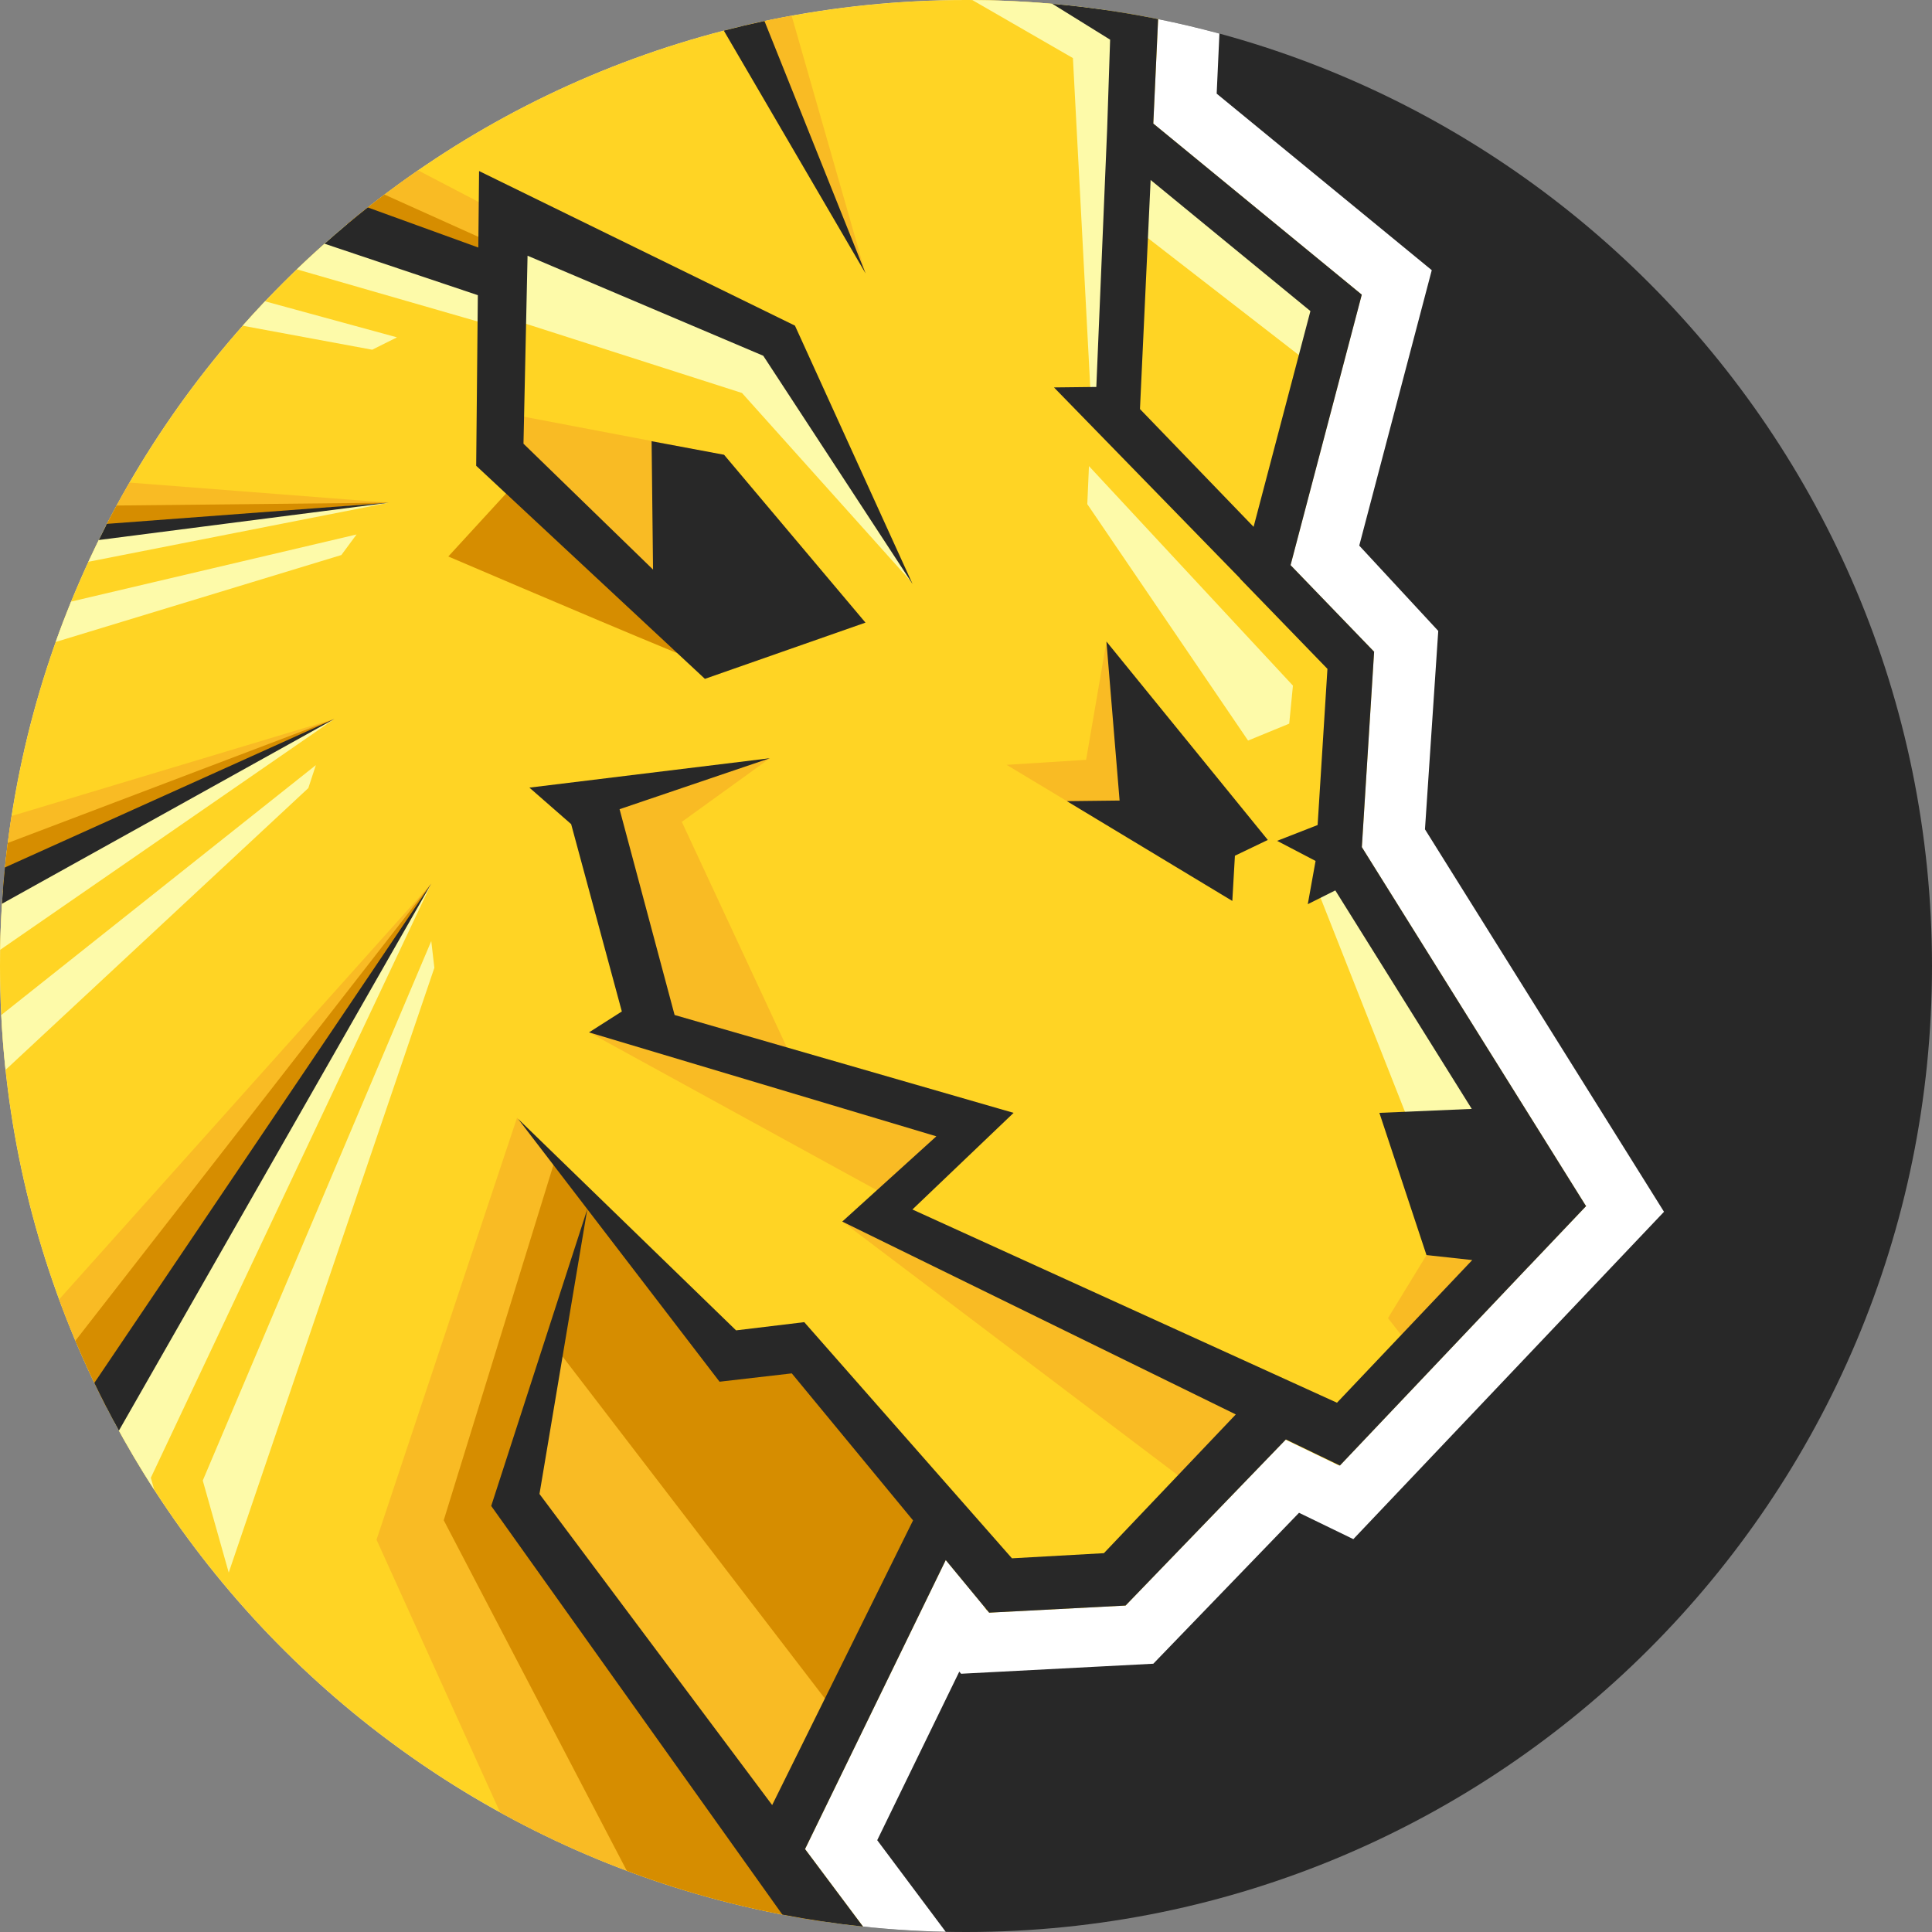 <svg fill="none" height="64" viewBox="0 0 64 64" width="64" xmlns="http://www.w3.org/2000/svg"><rect x="0" y="0" width="64" height="64" fill="#808080" stroke="none"/><path d="m64 32c0 17.673-14.327 32-32 32s-32-14.327-32-32 14.327-32 32-32 32 14.327 32 32z" fill="#282828"/><g clip-rule="evenodd" fill-rule="evenodd"><path d="m40.395 1.113c-2.675-.725-5.49-1.113-8.395-1.113-17.673 0-32 14.327-32 32 0 17.449 13.965 31.636 31.328 31.993l-2.269-3.034 2.719-5.585.059.071 6.368-.332 4.827-5 1.799.873 10.291-10.844-7.918-12.67.44-6.572-2.617-2.826 2.402-9.124-7.125-5.848z" fill="#fff"/><path d="m38.365.633c-2.057-.415-4.186-.633-6.365-.633-17.673 0-32 14.327-32 32 0 16.521 12.52 30.118 28.59 31.82l-1.921-2.568 4.661-9.574 1.28 1.551.066.11.023-.001.068.083 4.519-.236 5.301-5.492 1.768.855.01-.011.021.01.001-.002.003.002.001-.006 6.255-6.596.002 0 1.894-1.994-.026-.034-7.404-11.856.405-6.463.005-.005-2.772-2.873 2.359-8.96-6.906-5.668z" fill="#ffd424"/><path d="m26.224.52c-.542.099-1.08.211-1.613.337l4.052 8.175zm-22.793 17.049c.271-.536.558-1.064.858-1.583l8.591.666zm-3.365 12.358c.062-.978.169-1.943.317-2.895l10.695-3.216zm3.461 16.691c-.593-1.152-1.117-2.345-1.569-3.573l12.33-13.775zm23.705 17.029c-3.817-.57-7.413-1.814-10.665-3.608l-4.094-9.034 4.655-13.98 2.43 2.619-2.743 10.13zm-15.759-56.196c.763-.638 1.556-1.242 2.376-1.808l2.446 1.277.026 2.279-.653-.197zm11.595 8.067.919-.453-6.929-1.317.547 2.987c1.186.951 3.572 2.851 3.627 2.851.055-.001 1.371.121 2.022.181-.226-.78-.677-2.38-.679-2.544-.002-.163.329-1.206.494-1.706zm-1.262 18.451-1.93-7.224 5.63-1.628-2.92 2.108 3.719 7.986zm-1.301.015-.99.215 10.575 5.8-.315-.575 2.407-2.068-10.924-3.381zm-.945 5.661-2.431 10.238 8.42 11.327 5.648-10.783-5.34-6.157-1.711.544zm8.344.821 12.015 9.084 2.535-2.852-13.56-6.481zm19.291 4.75-1.216-1.551 1.277-2.089 2.57.243zm-13.85-19.88 2.634-.166.674-3.92 1.947 5.625-1.205.898z" fill="#f9bb24"/><path d="m16.32 9.199-.653-.197-4.195-1.551c.413-.346.834-.681 1.264-1.006l3.707 1.669zm-12.863 8.319c.132-.259.267-.517.406-.772l9.022-.095zm-3.367 12.067c.042-.557.097-1.111.167-1.66l10.821-4.108zm3.437 17.034c-.37-.72-.714-1.455-1.03-2.205l11.79-15.143zm23.705 17.029c-2.24-.335-4.405-.902-6.468-1.676l-6.065-11.612 3.697-11.973 1.164 1.258-.008.03 4.628 5.141 1.746-.51 5.167 5.831-3.177 6.899-9.48-12.36.951-4.39-2.57 9.49zm-4.161-41.768c-.192-.025-5.56-2.307-8.22-3.446l2.333-2.543 6.052 5.409z" fill="#d68d00"/><path d="m36.653.336c-1.452-.212-2.936-.326-4.445-.335l3.334 1.923.582 11.055.883.343.716-12.322zm-26.821 8.586c.54-.519 1.098-1.019 1.673-1.499l4.573 1.643.259 1.732zm-1.794 1.868c.243-.274.49-.544.742-.809l4.371 1.194-.822.41zm-5.111 7.82c.185-.401.378-.798.579-1.19l9.372-.767zm-1.083 2.656c.16-.451.331-.896.51-1.337l9.457-2.224-.503.681zm-1.84 10.199c.011-.655.041-1.305.091-1.95l10.983-5.699zm.179 3.977c-.064-.601-.112-1.207-.142-1.817l10.422-8.279-.249.76zm4.927 13.912c-.47-.727-.911-1.474-1.323-2.24l10.5-17.844-9.291 19.684zm11.639-41.555.031 2.721 7.799 2.498 5.616 6.264-4.37-8.047-8.912-4.05zm27.593 21.393-.61.517 3.595 9.11 3.385-.344zm-8.269-13.752 6.757 7.272-.123 1.26-1.363.56-5.326-7.832zm1.762-7.701 5.75 4.456.64-2.221-6.526-4.927zm-30.258 44.355-.86-3.049 7.569-17.87.103.884z" fill="#fdfaa9"/><path d="m38.364.633c-1.147-.231-2.316-.402-3.504-.507l1.914 1.188-.098 2.955-.359 8.549-1.403.016 6.164 6.325-.002.007 2.897 2.991-.325 5.173-1.342.524 1.274.666-.258 1.432.912-.456 4.52 7.238-3.06.131 1.56 4.711 1.516.165-4.481 4.726-14.064-6.401 3.352-3.201-11.23-3.242-1.823-6.817 4.978-1.689-7.965.974 1.383 1.209 1.679 6.206-1.087.693 11.506 3.443-3.117 2.824 13.036 6.389-4.369 4.596-3.046.17-6.88-7.823-2.259.272-7.224-7.01 2.296 2.995-3.183 9.832 9.644 13.536c.879.169 1.77.302 2.673.398l-1.921-2.568 4.661-9.574 1.438 1.743 4.519-.236 5.311-5.502 1.79.864.001-.002.003.002.001-.006 6.255-6.596.002 0 1.894-1.994-.026-.034-7.404-11.856.406-6.463.005-.005-2.772-2.873 2.359-8.96-6.906-5.668zm-34.426 46.76 10.348-18.123-11.161 16.541c.257.535.528 1.063.813 1.581zm-3.874-17.454 11.013-6.123-10.914 4.919c-.04.399-.074.801-.099 1.204zm3.206-12.05 9.608-1.236-9.338.701c-.092.178-.182.356-.27.536zm7.48-9.816 5.079 1.705-.055 5.651 7.577 7.059 5.319-1.863-4.684-5.56-2.401-.449.048 4.252-4.292-4.17.135-6.227 7.808 3.314 4.947 7.564-3.897-8.562-10.464-5.121-.025 2.534-3.661-1.328c-.49.387-.968.787-1.433 1.201zm13.227-7.059 4.698 8.046-3.351-8.363c-.452.096-.901.202-1.347.317zm-4.522 39.041 4.381 5.716 2.393-.276 4.017 4.87-4.667 9.43-7.708-10.305zm18.661-34.093-.353 7.588 3.764 3.902 1.882-7.147zm3.882 21.862-5.346-6.573.436 5.268-1.746.02 5.48 3.306.086-1.498z" fill="#282828"/></g></svg>